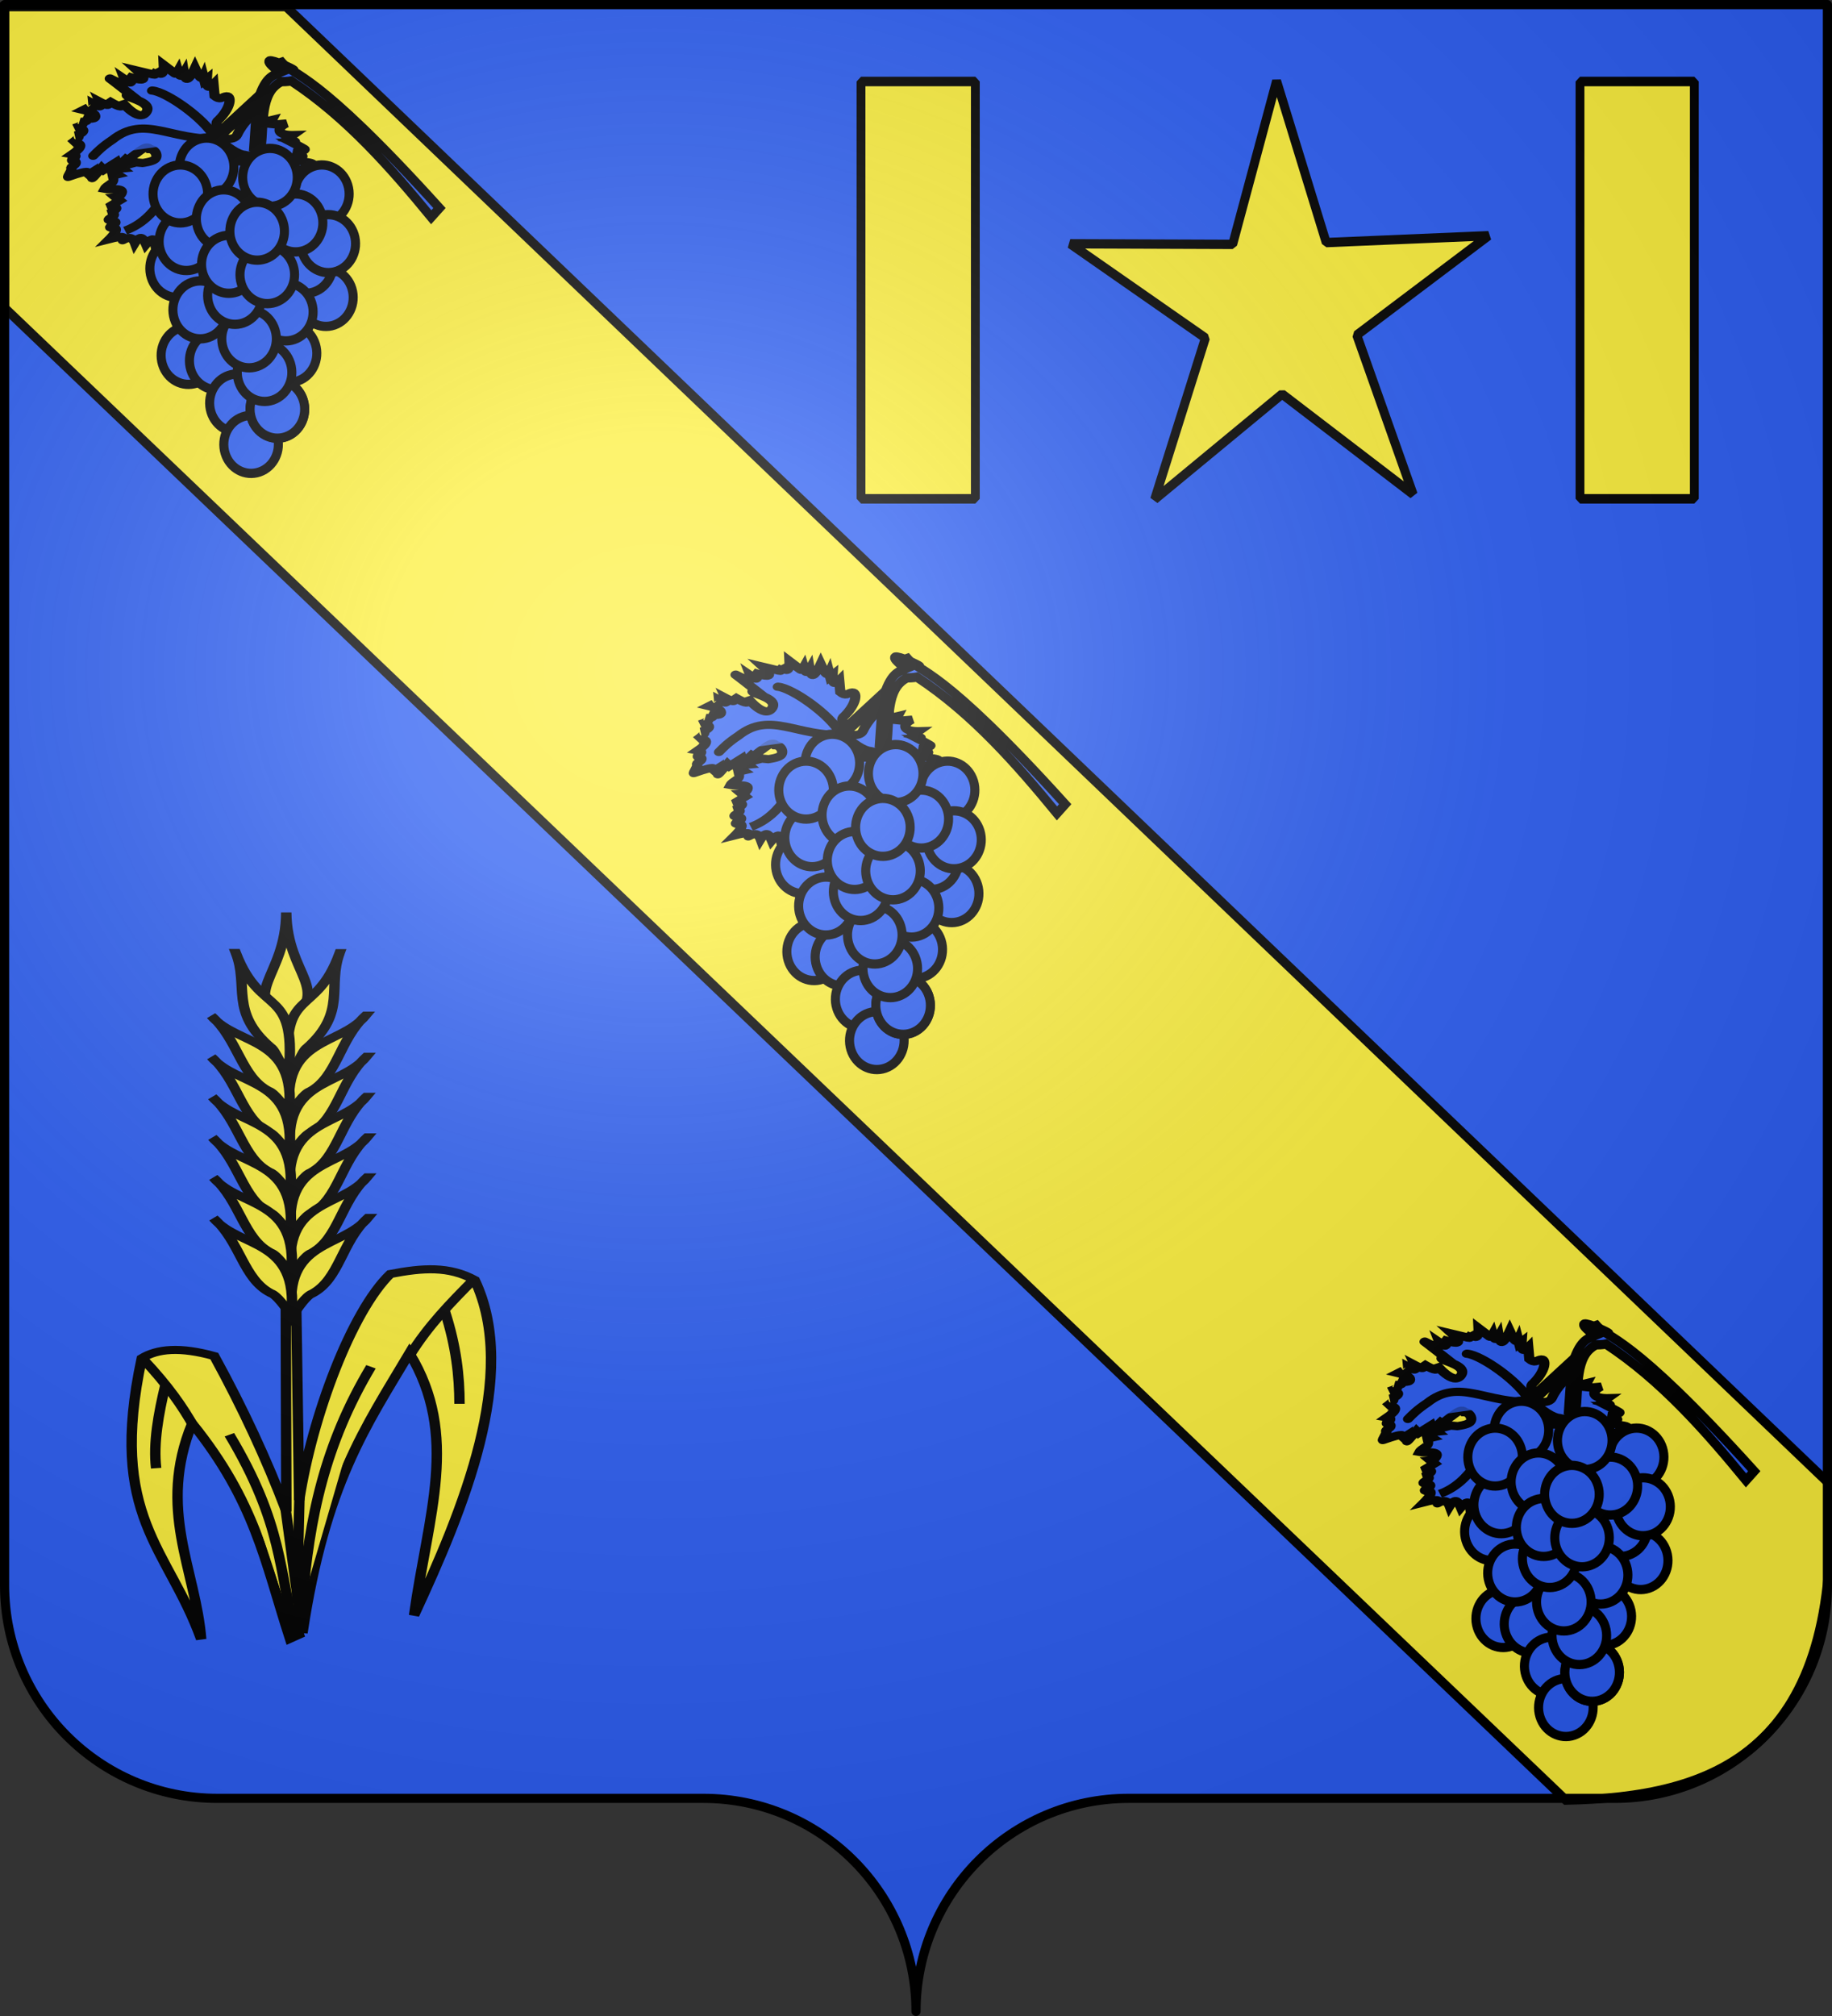 <?xml version="1.0" encoding="UTF-8" standalone="no"?>
<svg
   xmlns:dc="http://purl.org/dc/elements/1.1/"
   xmlns:cc="http://creativecommons.org/ns#"
   xmlns:rdf="http://www.w3.org/1999/02/22-rdf-syntax-ns#"
   xmlns:svg="http://www.w3.org/2000/svg"
   xmlns="http://www.w3.org/2000/svg"
   xmlns:xlink="http://www.w3.org/1999/xlink"
   xmlns:sodipodi="http://sodipodi.sourceforge.net/DTD/sodipodi-0.dtd"
   xmlns:inkscape="http://www.inkscape.org/namespaces/inkscape"
   height="660"
   width="600"
   version="1.0"
   id="svg2"
   sodipodi:version="0.32"
   inkscape:version="0.48.1 r9760"
   sodipodi:docname="Blason_Ludes.svg"
   inkscape:output_extension="org.inkscape.output.svg.inkscape"
   sodipodi:modified="true">
  <rect width="100%" height="100%" fill="#333333" stroke="none"/>
  <sodipodi:namedview
     inkscape:window-height="746"
     inkscape:window-width="1047"
     inkscape:pageshadow="2"
     inkscape:pageopacity="0.0"
     guidetolerance="10.0"
     gridtolerance="10.0"
     objecttolerance="10.0"
     borderopacity="1.0"
     bordercolor="#666666"
     pagecolor="#ffffff"
     id="base"
     showgrid="false"
     height="660px"
     inkscape:zoom="0.79999961"
     inkscape:cx="300.4855"
     inkscape:cy="330.00016"
     inkscape:window-x="22"
     inkscape:window-y="29"
     inkscape:current-layer="g22276"
     inkscape:window-maximized="0" />
  <desc
     id="desc4">Flag of Canton of Valais (Wallis)</desc>
  <defs
     id="defs6">
    <linearGradient
       id="linearGradient2893">
      <stop
         style="stop-color:white;stop-opacity:0.314;"
         offset="0"
         id="stop2895" />
      <stop
         id="stop2897"
         offset="0.19"
         style="stop-color:white;stop-opacity:0.251;" />
      <stop
         style="stop-color:#6b6b6b;stop-opacity:0.125;"
         offset="0.6"
         id="stop2901" />
      <stop
         style="stop-color:black;stop-opacity:0.125;"
         offset="1"
         id="stop2899" />
    </linearGradient>
    <radialGradient
       inkscape:collect="always"
       xlink:href="#linearGradient2893"
       id="radialGradient11919"
       gradientUnits="userSpaceOnUse"
       gradientTransform="matrix(1.551,0,0,1.35,-227.894,-51.264)"
       cx="285.186"
       cy="200.448"
       fx="285.186"
       fy="200.448"
       r="300" />
  </defs>
  <g
     inkscape:groupmode="layer"
     id="layer1"
     inkscape:label="Fond écu">
    <path
       id="path2014"
       style="fill:#2b5df2;fill-opacity:1;fill-rule:nonzero;stroke:none;stroke-width:5;stroke-linecap:round;stroke-linejoin:round;stroke-miterlimit:4;stroke-dashoffset:0;stroke-opacity:1"
       d="M 300,658.499 C 300,619.995 331.203,588.746 369.65,588.746 C 408.097,588.746 490.403,588.746 528.85,588.746 C 567.297,588.746 598.5,557.496 598.5,518.992 L 598.5,1.5 L 1.5,1.5 L 1.5,518.992 C 1.5,557.496 32.703,588.746 71.15,588.746 C 109.597,588.746 191.903,588.746 230.35,588.746 C 268.797,588.746 300,619.995 300,658.499 z "
       sodipodi:nodetypes="cssccccssc" />
    <g
       id="g3953"
       style="opacity:1;display:inline"
       transform="matrix(-1,0,0,1,600,-1.276e-6)">
      <g
         id="g5810">
        <path
           id="path2855"
           style="fill:#fcef3c;fill-opacity:1;fill-rule:evenodd;stroke:#000000;stroke-width:3;stroke-linecap:butt;stroke-linejoin:miter;stroke-miterlimit:4;stroke-dasharray:none;stroke-opacity:1"
           d="M 598.5,100.781 L 87.124,589.356 C 38.843,588.316 -4.111,574.097 0.933,485.727 L 506.281,2.188 L 598.5,2.188 L 598.5,100.781 z"
           sodipodi:nodetypes="cccccc" />
        <rect
           id="rect4923"
           style="fill:none;fill-opacity:1;fill-rule:nonzero;stroke:none;stroke-width:7.56;stroke-linecap:round;stroke-linejoin:round;stroke-miterlimit:4;stroke-dasharray:none;stroke-opacity:1"
           y="3.375078e-14"
           x="0"
           height="660"
           width="600" />
        <g
           transform="translate(430.302,44.856)"
           style="display:inline"
           inkscape:label="Meubles"
           id="g5017">
          <g
             transform="matrix(1.142,0,0,1.235,-29.823,-79.835)"
             id="g22276"
             style="display:inline">
            <g
               id="g20384"
               transform="matrix(-0.453,0.274,-0.39,-0.349,651.573,-10.983)"
               style="fill:#2b5df2;stroke:#000000;stroke-width:4.908;stroke-miterlimit:4;stroke-dasharray:none;stroke-opacity:1"
               inkscape:transform-center-x="6.9156538"
               inkscape:transform-center-y="-5.0956121">
              <path
                 id="path10836"
                 style="fill:#2b5df2;fill-opacity:1;fill-rule:evenodd;stroke:#000000;stroke-width:4.908;stroke-linecap:butt;stroke-linejoin:miter;stroke-miterlimit:4;stroke-dasharray:none;stroke-opacity:1;display:inline"
                 d="M 821.35,472.914 L 820.244,428.919 C 820.244,428.919 815.294,434.866 815.307,435.199 C 815.721,445.591 810.567,452.058 808.673,448.972 C 807.743,447.781 808.489,445.728 804.395,446.161 L 799.42,451.153 C 799.42,451.153 799.466,448.354 798.314,448.472 C 797.162,448.59 794.812,451.626 794.812,451.626 L 794.628,450.049 L 792.785,451.468 C 792.785,451.468 793.338,450.01 791.68,450.364 C 790.021,450.719 786.151,452.887 786.151,452.887 C 786.151,452.887 788.178,447.329 787.625,445.949 C 787.072,444.569 783.94,447.368 783.94,447.368 C 783.94,447.368 784.492,445.397 783.755,445.161 C 783.018,444.924 780.991,446.422 780.991,446.422 C 780.991,446.422 781.544,444.53 780.807,444.53 C 780.07,444.53 773.251,445.003 773.251,445.003 C 773.251,445.003 776.2,441.849 775.831,440.588 C 775.462,439.326 771.777,439.957 771.777,439.957 C 771.777,439.957 773.666,439.011 773.435,438.538 C 773.205,438.065 770.855,438.065 770.855,438.065 C 770.855,438.065 776.937,439.011 771.224,436.961 C 765.511,434.911 765.142,434.753 765.142,434.753 C 765.142,434.753 771.224,433.807 770.855,432.388 C 770.487,430.969 763.668,429.077 763.668,429.077 C 763.668,429.077 767.953,429.155 767.538,427.342 C 767.412,426.788 764.221,426.869 764.221,426.869 C 764.221,426.869 766.663,425.332 765.142,424.346 C 763.622,423.36 757.034,422.927 758.14,422.927 C 759.245,422.927 772.145,421.823 772.145,421.823 C 772.145,421.823 769.558,420.267 771.777,420.246 C 774.146,420.224 783.897,424.519 785.04,418.354 C 786.319,411.454 771.55,415.844 771.04,416.146 C 771.04,416.146 774.449,414.412 773.067,413.466 C 771.685,412.519 765.511,412.362 765.511,412.362 C 765.511,412.362 768.183,411.219 767.722,410.469 C 767.262,409.72 763.668,409.366 763.668,409.366 C 763.668,409.366 765.787,408.183 765.327,407.473 C 764.866,406.764 761.825,406.527 761.825,406.527 C 761.825,406.527 763.3,405.069 763.115,404.32 C 762.931,403.571 761.088,403.531 761.088,403.531 L 761.272,403.531 L 760.351,400.851 C 760.351,400.851 764.742,402.596 766.585,401.966 C 769.745,400.449 765.559,398.348 763.668,397.224 C 763.668,397.224 766.064,397.539 765.88,396.751 C 765.695,395.962 763.852,394.543 763.852,394.543 C 763.852,394.543 765.649,395.056 765.695,393.912 C 765.741,392.769 764.037,389.97 764.037,389.97 C 764.266,390.462 769.508,393.789 768.644,389.655 C 768.482,388.879 767.354,386.974 767.354,386.974 C 767.354,386.974 768.828,388.314 769.197,386.974 C 769.565,385.634 768.828,381.613 768.828,381.613 C 768.892,382.05 773.208,386.761 773.804,381.928 C 773.978,380.514 773.435,377.513 773.435,377.513 C 773.435,377.513 774.864,378.223 775.462,377.513 C 776.061,376.803 774.91,374.675 775.831,374.675 C 776.752,374.675 777.536,375.463 778.227,374.517 C 778.918,373.571 777.674,371.048 778.595,370.89 C 779.517,370.732 780.438,365.371 780.807,366.002 C 781.175,366.633 784.032,372.309 785.598,373.571 C 787.165,374.832 787.072,371.048 787.072,371.048 L 787.994,375.148 C 787.994,375.148 790.205,371.994 790.39,372.625 C 790.574,373.255 789.837,380.036 789.837,380.036 L 791.495,379.721 L 793.154,386.974 L 795.55,385.397 L 795.55,391.074 L 796.655,391.074 L 797.208,395.962 C 797.713,397.719 797.506,404.102 800.71,402.765 C 802.921,404.347 806.867,402.147 806.683,399.6 C 806.546,397.705 803.474,394.385 803.474,394.385 L 798.682,391.389 L 799.42,390.601 L 796.471,386.028 L 797.945,385.87 L 793.707,381.613 L 798.314,381.613 L 795.734,377.986 C 795.734,377.986 797.232,379.629 798.682,378.301 C 800.664,376.488 798.498,373.768 799.235,371.363 C 801.631,372.393 806.607,378.571 807.528,373.728 C 807.825,372.168 806.607,370.89 806.607,370.89 L 809.371,370.575 L 807.712,364.11 C 807.712,364.11 810.523,366.672 811.214,366.002 C 811.905,365.332 810.477,361.429 810.477,361.429 C 810.477,361.429 812.274,363.085 812.872,362.375 C 813.471,361.665 812.135,358.59 812.872,358.59 C 813.61,358.59 815.499,360.128 816.374,359.379 C 817.249,358.63 815.452,355.594 816.374,355.594 C 817.295,355.594 818.447,357.447 819.507,356.068 C 820.566,354.688 820.612,350.075 820.612,350.075 C 820.612,350.075 823.1,353.781 824.482,354.648 C 825.865,355.516 825.957,352.914 826.141,353.545 C 826.325,354.175 826.786,356.107 828.168,356.698 C 829.55,357.29 831.67,355.91 831.67,355.91 C 831.67,355.91 830.84,359.182 832.038,359.852 C 833.236,360.522 836.461,358.59 836.461,358.59 C 836.461,358.59 836.139,361.705 836.83,362.533 C 837.521,363.361 839.225,361.902 839.225,361.902 C 839.225,361.902 838.534,365.45 839.594,366.317 C 840.653,367.184 843.464,365.371 843.464,365.371 C 843.464,365.371 841.82,368.408 842.174,369.629 C 843.418,373.919 848.44,368.163 848.44,368.052 C 848.44,368.052 847.011,373.728 847.15,375.463 C 847.288,377.198 849.038,373.807 848.992,374.99 C 848.946,376.173 846.853,379.551 846.965,380.194 C 847.702,384.415 857.285,377.527 857.285,377.355 C 857.285,377.355 856.226,381.652 856.732,383.032 C 857.239,384.412 859.312,382.874 859.312,382.874 C 859.312,382.874 857.193,385.358 857.47,386.028 C 857.746,386.698 861.155,385.082 860.418,385.555 C 859.681,386.028 857.516,388.157 857.101,389.024 C 856.686,389.891 860.602,388.078 858.76,389.024 L 846.965,395.805 C 844.482,398.1 840.38,402.037 842.358,404.173 C 847.207,409.408 852.49,403.64 852.468,397.866 L 855.258,392.493 L 858.575,390.443 C 858.575,390.443 858.437,392.06 859.497,391.389 C 860.556,390.719 862.814,387.763 862.814,387.763 C 862.814,387.763 863.551,390.443 864.288,389.813 C 865.025,389.182 868.066,386.265 869.448,386.028 C 870.83,385.791 869.08,389.339 869.817,388.866 C 870.554,388.393 874.608,386.343 874.608,386.343 C 874.608,386.343 872.765,390.128 875.714,388.393 C 878.662,386.659 881.427,386.186 881.427,386.186 C 881.427,386.186 879.169,388.669 878.847,390.128 C 878.524,391.587 880.137,392.02 880.137,392.02 C 880.137,392.02 877.695,393.873 877.925,395.016 C 878.156,396.159 881.058,396.593 881.058,396.593 C 881.058,396.593 878.156,398.525 878.294,399.747 C 878.432,400.969 882.717,400.378 881.611,401.481 C 880.505,402.585 877.142,403.886 877.372,405.897 C 877.603,407.907 883.27,409.523 882.532,409.523 C 881.795,409.523 880.782,410.115 880.505,410.785 C 880.229,411.455 882.164,412.204 881.427,412.204 C 880.69,412.204 878.847,411.573 878.662,412.204 C 878.478,412.835 880.69,414.727 880.69,414.727 C 880.69,414.727 876.866,414.885 877.372,416.462 C 877.879,418.038 882.717,421.035 882.717,421.035 C 882.717,421.035 878.939,421.784 877.925,422.769 C 876.912,423.755 879.4,424.977 878.662,424.977 C 877.925,424.977 876.082,424.977 876.082,424.977 C 876.082,424.977 877.372,427.342 876.082,427.184 C 874.286,425.259 860.853,421.075 860.74,425.466 C 860.644,429.166 875.345,430.427 875.345,429.392 C 875.345,429.392 872.581,429.234 873.687,430.18 C 874.792,431.127 882.717,435.384 882.717,435.384 C 882.717,435.384 876.175,435.226 874.055,435.857 C 871.936,436.488 874.977,437.907 874.24,437.907 C 873.502,437.907 870.508,436.882 869.817,437.749 C 869.126,438.617 871.475,441.376 871.475,441.376 L 866.684,439.957 C 866.684,439.957 868.895,444.372 867.605,444.372 C 866.315,444.372 862.63,441.731 860.971,441.849 C 859.312,441.967 862.261,444.845 860.971,444.845 C 859.681,444.845 856.548,443.899 856.548,443.899 C 856.548,443.899 860.787,448.63 859.128,448.63 C 857.47,448.63 851.757,447.999 851.757,447.999 C 851.757,447.999 853.231,449.26 852.494,449.26 C 851.757,449.26 848.808,448.157 848.808,448.157 L 849.361,451.626 C 849.361,451.626 846.195,448.963 844.201,449.103 C 840.003,449.398 842.358,454.937 842.358,454.937 L 838.672,451.31 L 836.277,449.891 L 835.54,452.257 L 833.328,449.103 L 830.564,451.31 L 832.001,445.357 C 832.001,445.357 827.96,451.368 827.305,451.04 C 825.617,450.195 825.87,441.362 828.168,435.226 C 829.787,430.905 822.271,428.604 822.271,428.604 L 823.561,473.387 L 821.35,472.914 z"
                 sodipodi:nodetypes="ccscccscccscscscscscscscscscsscsscscscscscccccscscscscscssssssccsccccccccsccccccccscscccscssssscssscscscscscssscscsssccscccscssscscscscssssssscscssccscscsssccssscscsccscccccccssccc" />
              <g
                 style="fill:#2b5df2;stroke:#000000;stroke-width:4.908;stroke-linecap:round;stroke-miterlimit:4;stroke-dasharray:none;stroke-opacity:1"
                 id="g19493">
                <path
                   style="fill:#2b5df2;fill-opacity:0.75;fill-rule:evenodd;stroke:#000000;stroke-width:4.908;stroke-linecap:round;stroke-linejoin:miter;stroke-miterlimit:4;stroke-dasharray:none;stroke-opacity:1"
                   d="M 823.5,359 L 823.25,358.5 C 827.073,365.891 826.787,374.509 825.25,382.25 C 822.155,397.844 820.613,412.837 821.25,428.5 C 838.615,413.221 852.73,418.442 859.75,412.25 C 866.458,406.334 871.791,399.16 874,393.25"
                   id="path18600"
                   sodipodi:nodetypes="ccscsc" />
                <path
                   style="fill:#2b5df2;fill-opacity:0.75;fill-rule:evenodd;stroke:#000000;stroke-width:4.908;stroke-linecap:round;stroke-linejoin:miter;stroke-miterlimit:4;stroke-dasharray:none;stroke-opacity:1"
                   d="M 822.25,427.75 C 805.49,412.691 785.198,417.046 783,396 C 781.795,389.923 781.905,386.478 782,383"
                   id="path18602"
                   sodipodi:nodetypes="ccc" />
                <path
                   style="fill:#2b5df2;fill-opacity:0.75;fill-rule:evenodd;stroke:#000000;stroke-width:4.908;stroke-linecap:round;stroke-linejoin:miter;stroke-miterlimit:4;stroke-dasharray:none;stroke-opacity:1"
                   d="M 821,427.25 C 809.511,432.883 784.666,433.722 778.75,430"
                   id="path18604"
                   sodipodi:nodetypes="cc" />
                <path
                   style="fill:#2b5df2;fill-opacity:0.75;fill-rule:evenodd;stroke:#000000;stroke-width:4.908;stroke-linecap:round;stroke-linejoin:miter;stroke-miterlimit:4;stroke-dasharray:none;stroke-opacity:1"
                   d="M 822.5,427.5 C 829.414,426.752 835.786,426.365 838.75,428.25 C 851.291,433.459 862.411,434.727 864.75,434.75"
                   id="path18606"
                   sodipodi:nodetypes="ccc" />
              </g>
            </g>
            <g
               id="g22260" />
            <g
               style="fill:#2b5df2;display:inline;stroke:#000000;stroke-opacity:1;stroke-width:6.334;stroke-miterlimit:4;stroke-dasharray:none"
               id="g21277"
               transform="matrix(0.41,0,0,0.388,-259.982,-33.13)">
              <path
                 transform="translate(146.492,-239.002)"
                 sodipodi:open="true"
                 sodipodi:end="8.1662395"
                 sodipodi:start="1.884771"
                 d="m 783.942,599.635 c -10.029,-3.377 -15.519,-14.546 -12.262,-24.946 3.256,-10.4 14.026,-16.093 24.055,-12.716 10.029,3.377 15.519,14.546 12.262,24.946 -3.253,10.387 -14.002,16.082 -24.024,12.727"
                 sodipodi:ry="19.79899"
                 sodipodi:rx="19.091883"
                 sodipodi:cy="580.80402"
                 sodipodi:cx="789.83826"
                 id="path11535"
                 style="opacity:1;fill:#2b5df2;fill-opacity:1;fill-rule:evenodd;stroke:#000000;stroke-width:6.334;stroke-linecap:round;stroke-linejoin:round;stroke-miterlimit:4;stroke-dasharray:none;stroke-dashoffset:0;stroke-opacity:1"
                 sodipodi:type="arc" />
              <path
                 transform="translate(140.007,-257.387)"
                 sodipodi:open="true"
                 sodipodi:end="8.1662395"
                 sodipodi:start="1.884771"
                 d="m 783.942,599.635 c -10.029,-3.377 -15.519,-14.546 -12.262,-24.946 3.256,-10.4 14.026,-16.093 24.055,-12.716 10.029,3.377 15.519,14.546 12.262,24.946 -3.253,10.387 -14.002,16.082 -24.024,12.727"
                 sodipodi:ry="19.79899"
                 sodipodi:rx="19.091883"
                 sodipodi:cy="580.80402"
                 sodipodi:cx="789.83826"
                 id="path11505"
                 style="opacity:1;fill:#2b5df2;fill-opacity:1;fill-rule:evenodd;stroke:#000000;stroke-width:6.334;stroke-linecap:round;stroke-linejoin:round;stroke-miterlimit:4;stroke-dasharray:none;stroke-dashoffset:0;stroke-opacity:1"
                 sodipodi:type="arc" />
              <path
                 transform="translate(103.238,-292.742)"
                 sodipodi:open="true"
                 sodipodi:end="8.1662395"
                 sodipodi:start="1.884771"
                 d="m 783.942,599.635 c -10.029,-3.377 -15.519,-14.546 -12.262,-24.946 3.256,-10.4 14.026,-16.093 24.055,-12.716 10.029,3.377 15.519,14.546 12.262,24.946 -3.253,10.387 -14.002,16.082 -24.024,12.727"
                 sodipodi:ry="19.79899"
                 sodipodi:rx="19.091883"
                 sodipodi:cy="580.80402"
                 sodipodi:cx="789.83826"
                 id="path11507"
                 style="opacity:1;fill:#2b5df2;fill-opacity:1;fill-rule:evenodd;stroke:#000000;stroke-width:6.334;stroke-linecap:round;stroke-linejoin:round;stroke-miterlimit:4;stroke-dasharray:none;stroke-dashoffset:0;stroke-opacity:1"
                 sodipodi:type="arc" />
              <path
                 transform="translate(45.255,-289.914)"
                 sodipodi:open="true"
                 sodipodi:end="8.1662395"
                 sodipodi:start="1.884771"
                 d="m 783.942,599.635 c -10.029,-3.377 -15.519,-14.546 -12.262,-24.946 3.256,-10.4 14.026,-16.093 24.055,-12.716 10.029,3.377 15.519,14.546 12.262,24.946 -3.253,10.387 -14.002,16.082 -24.024,12.727"
                 sodipodi:ry="19.79899"
                 sodipodi:rx="19.091883"
                 sodipodi:cy="580.80402"
                 sodipodi:cx="789.83826"
                 id="path11509"
                 style="opacity:1;fill:#2b5df2;fill-opacity:1;fill-rule:evenodd;stroke:#000000;stroke-width:6.334;stroke-linecap:round;stroke-linejoin:round;stroke-miterlimit:4;stroke-dasharray:none;stroke-dashoffset:0;stroke-opacity:1"
                 sodipodi:type="arc" />
              <path
                 transform="translate(125.865,-308.299)"
                 sodipodi:open="true"
                 sodipodi:end="8.1662395"
                 sodipodi:start="1.884771"
                 d="m 783.942,599.635 c -10.029,-3.377 -15.519,-14.546 -12.262,-24.946 3.256,-10.4 14.026,-16.093 24.055,-12.716 10.029,3.377 15.519,14.546 12.262,24.946 -3.253,10.387 -14.002,16.082 -24.024,12.727"
                 sodipodi:ry="19.79899"
                 sodipodi:rx="19.091883"
                 sodipodi:cy="580.80402"
                 sodipodi:cx="789.83826"
                 id="path11513"
                 style="opacity:1;fill:#2b5df2;fill-opacity:1;fill-rule:evenodd;stroke:#000000;stroke-width:6.334;stroke-linecap:round;stroke-linejoin:round;stroke-miterlimit:4;stroke-dasharray:none;stroke-dashoffset:0;stroke-opacity:1"
                 sodipodi:type="arc" />
              <path
                 transform="translate(144.25,-289.914)"
                 sodipodi:open="true"
                 sodipodi:end="8.1662395"
                 sodipodi:start="1.884771"
                 d="m 783.942,599.635 c -10.029,-3.377 -15.519,-14.546 -12.262,-24.946 3.256,-10.4 14.026,-16.093 24.055,-12.716 10.029,3.377 15.519,14.546 12.262,24.946 -3.253,10.387 -14.002,16.082 -24.024,12.727"
                 sodipodi:ry="19.79899"
                 sodipodi:rx="19.091883"
                 sodipodi:cy="580.80402"
                 sodipodi:cx="789.83826"
                 id="path11515"
                 style="opacity:1;fill:#2b5df2;fill-opacity:1;fill-rule:evenodd;stroke:#000000;stroke-width:6.334;stroke-linecap:round;stroke-linejoin:round;stroke-miterlimit:4;stroke-dasharray:none;stroke-dashoffset:0;stroke-opacity:1"
                 sodipodi:type="arc" />
              <path
                 transform="translate(42.426,-219.203)"
                 sodipodi:open="true"
                 sodipodi:end="8.1662395"
                 sodipodi:start="1.884771"
                 d="m 783.942,599.635 c -10.029,-3.377 -15.519,-14.546 -12.262,-24.946 3.256,-10.4 14.026,-16.093 24.055,-12.716 10.029,3.377 15.519,14.546 12.262,24.946 -3.253,10.387 -14.002,16.082 -24.024,12.727"
                 sodipodi:ry="19.79899"
                 sodipodi:rx="19.091883"
                 sodipodi:cy="580.80402"
                 sodipodi:cx="789.83826"
                 id="path11523"
                 style="opacity:1;fill:#2b5df2;fill-opacity:1;fill-rule:evenodd;stroke:#000000;stroke-width:6.334;stroke-linecap:round;stroke-linejoin:round;stroke-miterlimit:4;stroke-dasharray:none;stroke-dashoffset:0;stroke-opacity:1"
                 sodipodi:type="arc" />
              <path
                 transform="translate(56.569,-241.831)"
                 sodipodi:open="true"
                 sodipodi:end="8.1662395"
                 sodipodi:start="1.884771"
                 d="m 783.942,599.635 c -10.029,-3.377 -15.519,-14.546 -12.262,-24.946 3.256,-10.4 14.026,-16.093 24.055,-12.716 10.029,3.377 15.519,14.546 12.262,24.946 -3.253,10.387 -14.002,16.082 -24.024,12.727"
                 sodipodi:ry="19.79899"
                 sodipodi:rx="19.091883"
                 sodipodi:cy="580.80402"
                 sodipodi:cx="789.83826"
                 id="path11519"
                 style="opacity:1;fill:#2b5df2;fill-opacity:1;fill-rule:evenodd;stroke:#000000;stroke-width:6.334;stroke-linecap:round;stroke-linejoin:round;stroke-miterlimit:4;stroke-dasharray:none;stroke-dashoffset:0;stroke-opacity:1"
                 sodipodi:type="arc" />
              <path
                 transform="translate(40.77,-255.973)"
                 sodipodi:open="true"
                 sodipodi:end="8.1662395"
                 sodipodi:start="1.884771"
                 d="m 783.942,599.635 c -10.029,-3.377 -15.519,-14.546 -12.262,-24.946 3.256,-10.4 14.026,-16.093 24.055,-12.716 10.029,3.377 15.519,14.546 12.262,24.946 -3.253,10.387 -14.002,16.082 -24.024,12.727"
                 sodipodi:ry="19.79899"
                 sodipodi:rx="19.091883"
                 sodipodi:cy="580.80402"
                 sodipodi:cx="789.83826"
                 id="path11521"
                 style="opacity:1;fill:#2b5df2;fill-opacity:1;fill-rule:evenodd;stroke:#000000;stroke-width:6.334;stroke-linecap:round;stroke-linejoin:round;stroke-miterlimit:4;stroke-dasharray:none;stroke-dashoffset:0;stroke-opacity:1"
                 sodipodi:type="arc" />
              <path
                 sodipodi:nodetypes="ccccccccccc"
                 id="path11555"
                 d="M 863.364,214.202 C 859.173,214.202 856.554,213.679 856.554,213.679 C 817.647,238.687 786.533,273.586 758.585,306.802 L 752.822,300.524 C 840.57,205.714 854.671,210.648 863.183,200.888 L 866.315,201.972 C 829.573,217.352 893.261,186.13 864.412,207.924 C 869.651,210.088 875.414,211.055 880.653,229.374 L 882.749,258.671 L 877.51,258.671 C 875.471,244.664 878.487,221.103 863.364,214.202 z"
                 style="fill:#2b5df2;fill-opacity:1;fill-rule:evenodd;stroke:#000000;stroke-width:6.334;stroke-linecap:butt;stroke-linejoin:miter;stroke-miterlimit:4;stroke-dasharray:none;stroke-opacity:1" />
              <path
                 transform="translate(113.966,-272.943)"
                 sodipodi:open="true"
                 sodipodi:end="8.1662395"
                 sodipodi:start="1.884771"
                 d="m 783.942,599.635 c -10.029,-3.377 -15.519,-14.546 -12.262,-24.946 3.256,-10.4 14.026,-16.093 24.055,-12.716 10.029,3.377 15.519,14.546 12.262,24.946 -3.253,10.387 -14.002,16.082 -24.024,12.727"
                 sodipodi:ry="19.79899"
                 sodipodi:rx="19.091883"
                 sodipodi:cy="580.80402"
                 sodipodi:cx="789.83826"
                 id="path11531"
                 style="opacity:1;fill:#2b5df2;fill-opacity:1;fill-rule:evenodd;stroke:#000000;stroke-width:6.334;stroke-linecap:round;stroke-linejoin:round;stroke-miterlimit:4;stroke-dasharray:none;stroke-dashoffset:0;stroke-opacity:1"
                 sodipodi:type="arc" />
              <path
                 transform="translate(63.64,-270.115)"
                 sodipodi:open="true"
                 sodipodi:end="8.1662395"
                 sodipodi:start="1.884771"
                 d="m 783.942,599.635 c -10.029,-3.377 -15.519,-14.546 -12.262,-24.946 3.256,-10.4 14.026,-16.093 24.055,-12.716 10.029,3.377 15.519,14.546 12.262,24.946 -3.253,10.387 -14.002,16.082 -24.024,12.727"
                 sodipodi:ry="19.79899"
                 sodipodi:rx="19.091883"
                 sodipodi:cy="580.80402"
                 sodipodi:cx="789.83826"
                 id="path11533"
                 style="opacity:1;fill:#2b5df2;fill-opacity:1;fill-rule:evenodd;stroke:#000000;stroke-width:6.334;stroke-linecap:round;stroke-linejoin:round;stroke-miterlimit:4;stroke-dasharray:none;stroke-dashoffset:0;stroke-opacity:1"
                 sodipodi:type="arc" />
              <path
                 transform="translate(81.539,-301.228)"
                 sodipodi:open="true"
                 sodipodi:end="8.1662395"
                 sodipodi:start="1.884771"
                 d="m 783.942,599.635 c -10.029,-3.377 -15.519,-14.546 -12.262,-24.946 3.256,-10.4 14.026,-16.093 24.055,-12.716 10.029,3.377 15.519,14.546 12.262,24.946 -3.253,10.387 -14.002,16.082 -24.024,12.727"
                 sodipodi:ry="19.79899"
                 sodipodi:rx="19.091883"
                 sodipodi:cy="580.80402"
                 sodipodi:cx="789.83826"
                 id="path11511"
                 style="opacity:1;fill:#2b5df2;fill-opacity:1;fill-rule:evenodd;stroke:#000000;stroke-width:6.334;stroke-linecap:round;stroke-linejoin:round;stroke-miterlimit:4;stroke-dasharray:none;stroke-dashoffset:0;stroke-opacity:1"
                 sodipodi:type="arc" />
              <path
                 transform="translate(138.593,-179.605)"
                 sodipodi:open="true"
                 sodipodi:end="8.1662395"
                 sodipodi:start="1.884771"
                 d="m 783.942,599.635 c -10.029,-3.377 -15.519,-14.546 -12.262,-24.946 3.256,-10.4 14.026,-16.093 24.055,-12.716 10.029,3.377 15.519,14.546 12.262,24.946 -3.253,10.387 -14.002,16.082 -24.024,12.727"
                 sodipodi:ry="19.79899"
                 sodipodi:rx="19.091883"
                 sodipodi:cy="580.80402"
                 sodipodi:cx="789.83826"
                 id="path11543"
                 style="opacity:1;fill:#2b5df2;fill-opacity:1;fill-rule:evenodd;stroke:#000000;stroke-width:6.334;stroke-linecap:round;stroke-linejoin:round;stroke-miterlimit:4;stroke-dasharray:none;stroke-dashoffset:0;stroke-opacity:1"
                 sodipodi:type="arc" />
              <path
                 transform="translate(118.794,-175.948)"
                 sodipodi:open="true"
                 sodipodi:end="8.1662395"
                 sodipodi:start="1.884771"
                 d="m 783.942,599.635 c -10.029,-3.377 -15.519,-14.546 -12.262,-24.946 3.256,-10.4 14.026,-16.093 24.055,-12.716 10.029,3.377 15.519,14.546 12.262,24.946 -3.253,10.387 -14.002,16.082 -24.024,12.727"
                 sodipodi:ry="19.79899"
                 sodipodi:rx="19.091883"
                 sodipodi:cy="580.80402"
                 sodipodi:cx="789.83826"
                 id="path11541"
                 style="opacity:1;fill:#2b5df2;fill-opacity:1;fill-rule:evenodd;stroke:#000000;stroke-width:6.334;stroke-linecap:round;stroke-linejoin:round;stroke-miterlimit:4;stroke-dasharray:none;stroke-dashoffset:0;stroke-opacity:1"
                 sodipodi:type="arc" />
              <path
                 transform="translate(130.35,-210.718)"
                 sodipodi:open="true"
                 sodipodi:end="8.1662395"
                 sodipodi:start="1.884771"
                 d="m 783.942,599.635 c -10.029,-3.377 -15.519,-14.546 -12.262,-24.946 3.256,-10.4 14.026,-16.093 24.055,-12.716 10.029,3.377 15.519,14.546 12.262,24.946 -3.253,10.387 -14.002,16.082 -24.024,12.727"
                 sodipodi:ry="19.79899"
                 sodipodi:rx="19.091883"
                 sodipodi:cy="580.80402"
                 sodipodi:cx="789.83826"
                 id="path11537"
                 style="opacity:1;fill:#2b5df2;fill-opacity:1;fill-rule:evenodd;stroke:#000000;stroke-width:6.334;stroke-linecap:round;stroke-linejoin:round;stroke-miterlimit:4;stroke-dasharray:none;stroke-dashoffset:0;stroke-opacity:1"
                 sodipodi:type="arc" />
              <path
                 transform="translate(67.882,-181.019)"
                 sodipodi:open="true"
                 sodipodi:end="8.1662395"
                 sodipodi:start="1.884771"
                 d="m 783.942,599.635 c -10.029,-3.377 -15.519,-14.546 -12.262,-24.946 3.256,-10.4 14.026,-16.093 24.055,-12.716 10.029,3.377 15.519,14.546 12.262,24.946 -3.253,10.387 -14.002,16.082 -24.024,12.727"
                 sodipodi:ry="19.79899"
                 sodipodi:rx="19.091883"
                 sodipodi:cy="580.80402"
                 sodipodi:cx="789.83826"
                 id="path11547"
                 style="opacity:1;fill:#2b5df2;fill-opacity:1;fill-rule:evenodd;stroke:#000000;stroke-width:6.334;stroke-linecap:round;stroke-linejoin:round;stroke-miterlimit:4;stroke-dasharray:none;stroke-dashoffset:0;stroke-opacity:1"
                 sodipodi:type="arc" />
              <path
                 transform="translate(70.468,-209.304)"
                 sodipodi:open="true"
                 sodipodi:end="8.1662395"
                 sodipodi:start="1.884771"
                 d="m 783.942,599.635 c -10.029,-3.377 -15.519,-14.546 -12.262,-24.946 3.256,-10.4 14.026,-16.093 24.055,-12.716 10.029,3.377 15.519,14.546 12.262,24.946 -3.253,10.387 -14.002,16.082 -24.024,12.727"
                 sodipodi:ry="19.79899"
                 sodipodi:rx="19.091883"
                 sodipodi:cy="580.80402"
                 sodipodi:cx="789.83826"
                 id="path11525"
                 style="opacity:1;fill:#2b5df2;fill-opacity:1;fill-rule:evenodd;stroke:#000000;stroke-width:6.334;stroke-linecap:round;stroke-linejoin:round;stroke-miterlimit:4;stroke-dasharray:none;stroke-dashoffset:0;stroke-opacity:1"
                 sodipodi:type="arc" />
              <path
                 transform="translate(104.652,-147.078)"
                 sodipodi:open="true"
                 sodipodi:end="8.1662395"
                 sodipodi:start="1.884771"
                 d="m 783.942,599.635 c -10.029,-3.377 -15.519,-14.546 -12.262,-24.946 3.256,-10.4 14.026,-16.093 24.055,-12.716 10.029,3.377 15.519,14.546 12.262,24.946 -3.253,10.387 -14.002,16.082 -24.024,12.727"
                 sodipodi:ry="19.79899"
                 sodipodi:rx="19.091883"
                 sodipodi:cy="580.80402"
                 sodipodi:cx="789.83826"
                 id="path11549"
                 style="opacity:1;fill:#2b5df2;fill-opacity:1;fill-rule:evenodd;stroke:#000000;stroke-width:6.334;stroke-linecap:round;stroke-linejoin:round;stroke-miterlimit:4;stroke-dasharray:none;stroke-dashoffset:0;stroke-opacity:1"
                 sodipodi:type="arc" />
              <path
                 transform="translate(94.752,-118.794)"
                 sodipodi:open="true"
                 sodipodi:end="8.1662395"
                 sodipodi:start="1.884771"
                 d="m 783.942,599.635 c -10.029,-3.377 -15.519,-14.546 -12.262,-24.946 3.256,-10.4 14.026,-16.093 24.055,-12.716 10.029,3.377 15.519,14.546 12.262,24.946 -3.253,10.387 -14.002,16.082 -24.024,12.727"
                 sodipodi:ry="19.79899"
                 sodipodi:rx="19.091883"
                 sodipodi:cy="580.80402"
                 sodipodi:cx="789.83826"
                 id="path11551"
                 style="opacity:1;fill:#2b5df2;fill-opacity:1;fill-rule:evenodd;stroke:#000000;stroke-width:6.334;stroke-linecap:round;stroke-linejoin:round;stroke-miterlimit:4;stroke-dasharray:none;stroke-dashoffset:0;stroke-opacity:1"
                 sodipodi:type="arc" />
              <path
                 transform="translate(76.368,-142.836)"
                 sodipodi:open="true"
                 sodipodi:end="8.1662395"
                 sodipodi:start="1.884771"
                 d="m 783.942,599.635 c -10.029,-3.377 -15.519,-14.546 -12.262,-24.946 3.256,-10.4 14.026,-16.093 24.055,-12.716 10.029,3.377 15.519,14.546 12.262,24.946 -3.253,10.387 -14.002,16.082 -24.024,12.727"
                 sodipodi:ry="19.79899"
                 sodipodi:rx="19.091883"
                 sodipodi:cy="580.80402"
                 sodipodi:cx="789.83826"
                 id="path11553"
                 style="opacity:1;fill:#2b5df2;fill-opacity:1;fill-rule:evenodd;stroke:#000000;stroke-width:6.334;stroke-linecap:round;stroke-linejoin:round;stroke-miterlimit:4;stroke-dasharray:none;stroke-dashoffset:0;stroke-opacity:1"
                 sodipodi:type="arc" />
              <path
                 sodipodi:type="arc"
                 style="opacity:1;fill:#2b5df2;fill-opacity:1;fill-rule:evenodd;stroke:#000000;stroke-width:6.334;stroke-linecap:round;stroke-linejoin:round;stroke-miterlimit:4;stroke-dasharray:none;stroke-dashoffset:0;stroke-opacity:1"
                 id="path11503"
                 sodipodi:cx="789.83826"
                 sodipodi:cy="580.80402"
                 sodipodi:rx="19.091883"
                 sodipodi:ry="19.79899"
                 d="m 783.942,599.635 c -10.029,-3.377 -15.519,-14.546 -12.262,-24.946 3.256,-10.4 14.026,-16.093 24.055,-12.716 10.029,3.377 15.519,14.546 12.262,24.946 -3.253,10.387 -14.002,16.082 -24.024,12.727"
                 sodipodi:start="1.884771"
                 sodipodi:end="8.1662395"
                 sodipodi:open="true"
                 transform="translate(76.368,-142.836)" />
              <path
                 transform="translate(85.338,-167.948)"
                 sodipodi:open="true"
                 sodipodi:end="8.1662395"
                 sodipodi:start="1.884771"
                 d="m 783.942,599.635 c -10.029,-3.377 -15.519,-14.546 -12.262,-24.946 3.256,-10.4 14.026,-16.093 24.055,-12.716 10.029,3.377 15.519,14.546 12.262,24.946 -3.253,10.387 -14.002,16.082 -24.024,12.727"
                 sodipodi:ry="19.79899"
                 sodipodi:rx="19.091883"
                 sodipodi:cy="580.80402"
                 sodipodi:cx="789.83826"
                 id="path11545"
                 style="opacity:1;fill:#2b5df2;fill-opacity:1;fill-rule:evenodd;stroke:#000000;stroke-width:6.334;stroke-linecap:round;stroke-linejoin:round;stroke-miterlimit:4;stroke-dasharray:none;stroke-dashoffset:0;stroke-opacity:1"
                 sodipodi:type="arc" />
              <path
                 transform="translate(96.167,-190.919)"
                 sodipodi:open="true"
                 sodipodi:end="8.1662395"
                 sodipodi:start="1.884771"
                 d="m 783.942,599.635 c -10.029,-3.377 -15.519,-14.546 -12.262,-24.946 3.256,-10.4 14.026,-16.093 24.055,-12.716 10.029,3.377 15.519,14.546 12.262,24.946 -3.253,10.387 -14.002,16.082 -24.024,12.727"
                 sodipodi:ry="19.79899"
                 sodipodi:rx="19.091883"
                 sodipodi:cy="580.80402"
                 sodipodi:cx="789.83826"
                 id="path11539"
                 style="opacity:1;fill:#2b5df2;fill-opacity:1;fill-rule:evenodd;stroke:#000000;stroke-width:6.334;stroke-linecap:round;stroke-linejoin:round;stroke-miterlimit:4;stroke-dasharray:none;stroke-dashoffset:0;stroke-opacity:1"
                 sodipodi:type="arc" />
              <path
                 transform="translate(106.066,-220.617)"
                 sodipodi:open="true"
                 sodipodi:end="8.1662395"
                 sodipodi:start="1.884771"
                 d="m 783.942,599.635 c -10.029,-3.377 -15.519,-14.546 -12.262,-24.946 3.256,-10.4 14.026,-16.093 24.055,-12.716 10.029,3.377 15.519,14.546 12.262,24.946 -3.253,10.387 -14.002,16.082 -24.024,12.727"
                 sodipodi:ry="19.79899"
                 sodipodi:rx="19.091883"
                 sodipodi:cy="580.80402"
                 sodipodi:cx="789.83826"
                 id="path11527"
                 style="opacity:1;fill:#2b5df2;fill-opacity:1;fill-rule:evenodd;stroke:#000000;stroke-width:6.334;stroke-linecap:round;stroke-linejoin:round;stroke-miterlimit:4;stroke-dasharray:none;stroke-dashoffset:0;stroke-opacity:1"
                 sodipodi:type="arc" />
              <path
                 transform="translate(110.309,-241.831)"
                 sodipodi:open="true"
                 sodipodi:end="8.1662395"
                 sodipodi:start="1.884771"
                 d="m 783.942,599.635 c -10.029,-3.377 -15.519,-14.546 -12.262,-24.946 3.256,-10.4 14.026,-16.093 24.055,-12.716 10.029,3.377 15.519,14.546 12.262,24.946 -3.253,10.387 -14.002,16.082 -24.024,12.727"
                 sodipodi:ry="19.79899"
                 sodipodi:rx="19.091883"
                 sodipodi:cy="580.80402"
                 sodipodi:cx="789.83826"
                 id="path11529"
                 style="opacity:1;fill:#2b5df2;fill-opacity:1;fill-rule:evenodd;stroke:#000000;stroke-width:6.334;stroke-linecap:round;stroke-linejoin:round;stroke-miterlimit:4;stroke-dasharray:none;stroke-dashoffset:0;stroke-opacity:1"
                 sodipodi:type="arc" />
              <path
                 transform="translate(83.439,-234.76)"
                 sodipodi:open="true"
                 sodipodi:end="8.1662395"
                 sodipodi:start="1.884771"
                 d="m 783.942,599.635 c -10.029,-3.377 -15.519,-14.546 -12.262,-24.946 3.256,-10.4 14.026,-16.093 24.055,-12.716 10.029,3.377 15.519,14.546 12.262,24.946 -3.253,10.387 -14.002,16.082 -24.024,12.727"
                 sodipodi:ry="19.79899"
                 sodipodi:rx="19.091883"
                 sodipodi:cy="580.80402"
                 sodipodi:cx="789.83826"
                 id="path11501"
                 style="opacity:1;fill:#2b5df2;fill-opacity:1;fill-rule:evenodd;stroke:#000000;stroke-width:6.334;stroke-linecap:round;stroke-linejoin:round;stroke-miterlimit:4;stroke-dasharray:none;stroke-dashoffset:0;stroke-opacity:1"
                 sodipodi:type="arc" />
              <path
                 transform="translate(90.51,-264.458)"
                 sodipodi:open="true"
                 sodipodi:end="8.1662395"
                 sodipodi:start="1.884771"
                 d="m 783.942,599.635 c -10.029,-3.377 -15.519,-14.546 -12.262,-24.946 3.256,-10.4 14.026,-16.093 24.055,-12.716 10.029,3.377 15.519,14.546 12.262,24.946 -3.253,10.387 -14.002,16.082 -24.024,12.727"
                 sodipodi:ry="19.79899"
                 sodipodi:rx="19.091883"
                 sodipodi:cy="580.80402"
                 sodipodi:cx="789.83826"
                 id="path11517"
                 style="opacity:1;fill:#2b5df2;fill-opacity:1;fill-rule:evenodd;stroke:#000000;stroke-width:6.334;stroke-linecap:round;stroke-linejoin:round;stroke-miterlimit:4;stroke-dasharray:none;stroke-dashoffset:0;stroke-opacity:1"
                 sodipodi:type="arc" />
            </g>
            <use
               x="0"
               y="0"
               xlink:href="#g20384"
               inkscape:transform-center-x="6.9156538"
               inkscape:transform-center-y="-5.0956121"
               id="use5057"
               transform="translate(-179.451,158.038)"
               width="600"
               height="660"
               style="stroke:#000000;stroke-opacity:1;stroke-width:2.526;stroke-miterlimit:4;stroke-dasharray:none" />
            <use
               x="0"
               y="0"
               xlink:href="#g21277"
               id="use5059"
               transform="translate(-179.451,158.038)"
               width="600"
               height="660"
               style="stroke:#000000;stroke-opacity:1;stroke-width:2.526;stroke-miterlimit:4;stroke-dasharray:none" />
            <use
               x="0"
               y="0"
               xlink:href="#use5057"
               inkscape:transform-center-x="6.9156538"
               inkscape:transform-center-y="-5.0956121"
               id="use5061"
               transform="translate(-197.61,176.805)"
               width="600"
               height="660"
               style="stroke:#000000;stroke-opacity:1;stroke-width:2.526;stroke-miterlimit:4;stroke-dasharray:none" />
            <use
               x="0"
               y="0"
               xlink:href="#use5059"
               id="use5063"
               transform="translate(-197.61,176.805)"
               width="600"
               height="660" />
            <path
               sodipodi:type="star"
               style="opacity:1;fill:#fcef3c;fill-opacity:1;fill-rule:nonzero;stroke:#000000;stroke-width:3.05;stroke-linecap:round;stroke-linejoin:bevel;stroke-miterlimit:4;stroke-dasharray:none;stroke-dashoffset:0;stroke-opacity:1"
               id="path5638"
               sodipodi:sides="5"
               sodipodi:cx="-207.39381"
               sodipodi:cy="102.47662"
               sodipodi:r1="74.906166"
               sodipodi:r2="27.109076"
               sodipodi:arg1="0.9240379"
               sodipodi:arg2="1.5523564"
               inkscape:flatsided="false"
               inkscape:rounded="0"
               inkscape:randomized="0"
               d="m -162.255,162.255 -44.639,-32.674 -43.404,34.297 17.28,-52.551 -46.031,-30.681 55.319,0.196 14.955,-53.259 16.908,52.672 55.274,-2.235 -44.869,32.357 z"
               transform="matrix(-0.842,0,0,0.814,-367.183,27.301)" />
            <rect
               style="opacity:1;fill:#fcef3c;fill-opacity:1;fill-rule:nonzero;stroke:#000000;stroke-width:2.526;stroke-linecap:round;stroke-linejoin:bevel;stroke-miterlimit:4;stroke-dasharray:none;stroke-dashoffset:0;stroke-opacity:1"
               id="rect5640"
               width="32.791"
               height="110.624"
               x="72.212"
               y="49.926"
               transform="scale(-1,1)" />
            <use
               x="0"
               y="0"
               xlink:href="#rect5640"
               id="use5642"
               transform="translate(-206.197,0)"
               width="600"
               height="660"
               style="stroke:#000000;stroke-opacity:1;stroke-width:2.526;stroke-miterlimit:4;stroke-dasharray:none" />
            <g
               transform="matrix(0.72,0,0,0.515,-709.091,215.957)"
               style="fill:#fcef3c;fill-opacity:1;stroke:#000000;stroke-width:4.15;stroke-miterlimit:4;stroke-opacity:1;stroke-dasharray:none;display:inline"
               id="g8763">
              <g
                 transform="matrix(0.857,-0.758,0.758,0.857,-60.668,913.133)"
                 id="g2288"
                 style="stroke:#000000;stroke-opacity:1;stroke-width:3.627;stroke-miterlimit:4;stroke-dasharray:none">
                <path
                   sodipodi:nodetypes="ccccccccccccccc"
                   id="path8765"
                   d="m 1017.46,390.159 c 38.552,-55.338 45.081,-84.275 55.556,-119.048 -37.682,16.27 -52.886,49.952 -79.365,87.302 18.743,-46.96 44.27,-105.443 84.127,-126.984 10.903,1.209 17.138,7.787 23.809,17.46 -1.058,21.492 -21.958,65.853 -43.651,97.222 l 57.143,-63.095 2.778,2.381 -59.921,67.46 c 20.616,-12.982 42.347,-24.849 65.079,-35.714 11.772,4.683 17.051,10.664 18.254,17.46 -38.516,61.486 -63.176,57.699 -99.206,80.952 22.248,-22.241 50.052,-33.371 66.667,-70.635 -39.732,11.838 -59.941,29.548 -89.683,50 l -1.587,-4.762 z"
                   style="fill:#fcef3c;fill-opacity:1;fill-rule:evenodd;stroke:#000000;stroke-width:3.627;stroke-linecap:butt;stroke-linejoin:miter;stroke-miterlimit:4;stroke-opacity:1;stroke-dasharray:none"
                   inkscape:connector-curvature="0" />
                <g
                   id="g8767"
                   style="fill:#fcef3c;fill-opacity:1;stroke:#000000;stroke-width:3.627;stroke-miterlimit:4;stroke-opacity:1;stroke-dasharray:none">
                  <path
                     style="fill:#fcef3c;fill-opacity:1;fill-rule:evenodd;stroke:#000000;stroke-width:3.627;stroke-linecap:butt;stroke-linejoin:miter;stroke-miterlimit:4;stroke-opacity:1;stroke-dasharray:none;display:inline"
                     d="m 1236.49,151.036 c -19.492,22.085 -11.329,38.486 -33.552,37.354 -1.551,-22.514 14.377,-16.024 33.552,-37.354 z"
                     id="path8769"
                     sodipodi:nodetypes="ccc"
                     inkscape:connector-curvature="0" />
                  <g
                     id="g8771"
                     style="fill:#fcef3c;fill-opacity:1;stroke:#000000;stroke-width:3.627;stroke-miterlimit:4;stroke-opacity:1;stroke-dasharray:none">
                    <path
                       sodipodi:nodetypes="cccc"
                       id="path8773"
                       d="m 1210.439,152.46 c -13.245,27.249 5.455,25.132 -22.222,51.587 -1.134,-3.377 2.915,-9.586 2.551,-12.341 0.137,-21.16 13.048,-25.216 19.672,-39.246 z"
                       style="fill:#fcef3c;fill-opacity:1;fill-rule:evenodd;stroke:#000000;stroke-width:3.627;stroke-linecap:butt;stroke-linejoin:miter;stroke-miterlimit:4;stroke-opacity:1;stroke-dasharray:none;display:inline"
                       inkscape:connector-curvature="0" />
                    <path
                       sodipodi:nodetypes="cccc"
                       id="path8775"
                       d="m 1185.042,167.54 c -2.531,16.138 15.772,27.116 -9.524,50.397 0.91,-4.095 2.412,-9.997 1.461,-12.117 -2.788,-11.344 7.739,-23.86 8.063,-38.28 z"
                       style="fill:#fcef3c;fill-opacity:1;fill-rule:evenodd;stroke:#000000;stroke-width:3.627;stroke-linecap:butt;stroke-linejoin:miter;stroke-miterlimit:4;stroke-opacity:1;stroke-dasharray:none;display:inline"
                       inkscape:connector-curvature="0" />
                    <path
                       sodipodi:nodetypes="cccc"
                       id="path8777"
                       d="m 1172.578,181.23 c -2.531,16.138 15.772,27.116 -9.524,50.397 0.91,-4.095 2.412,-9.997 1.461,-12.117 -2.788,-11.344 7.739,-23.86 8.063,-38.28 z"
                       style="fill:#fcef3c;fill-opacity:1;fill-rule:evenodd;stroke:#000000;stroke-width:3.627;stroke-linecap:butt;stroke-linejoin:miter;stroke-miterlimit:4;stroke-opacity:1;stroke-dasharray:none;display:inline"
                       inkscape:connector-curvature="0" />
                    <path
                       sodipodi:nodetypes="cccc"
                       id="path8779"
                       d="m 1160.673,194.722 c -2.531,16.138 15.772,27.116 -9.524,50.397 0.91,-4.095 2.412,-9.997 1.461,-12.117 -2.788,-11.344 7.739,-23.86 8.063,-38.28 z"
                       style="fill:#fcef3c;fill-opacity:1;fill-rule:evenodd;stroke:#000000;stroke-width:3.627;stroke-linecap:butt;stroke-linejoin:miter;stroke-miterlimit:4;stroke-opacity:1;stroke-dasharray:none;display:inline"
                       inkscape:connector-curvature="0" />
                    <path
                       sodipodi:nodetypes="cccc"
                       id="path8781"
                       d="m 1148.372,208.214 c -2.531,16.138 15.772,27.116 -9.524,50.397 0.91,-4.095 2.412,-9.997 1.461,-12.117 -2.788,-11.344 7.739,-23.86 8.063,-38.28 z"
                       style="fill:#fcef3c;fill-opacity:1;fill-rule:evenodd;stroke:#000000;stroke-width:3.627;stroke-linecap:butt;stroke-linejoin:miter;stroke-miterlimit:4;stroke-opacity:1;stroke-dasharray:none;display:inline"
                       inkscape:connector-curvature="0" />
                    <path
                       sodipodi:nodetypes="cccc"
                       id="path8783"
                       d="m 1136.467,221.706 c -2.531,16.138 15.772,27.116 -9.524,50.397 0.91,-4.095 2.412,-9.997 1.461,-12.117 -2.788,-11.344 7.739,-23.86 8.063,-38.28 z"
                       style="fill:#fcef3c;fill-opacity:1;fill-rule:evenodd;stroke:#000000;stroke-width:3.627;stroke-linecap:butt;stroke-linejoin:miter;stroke-miterlimit:4;stroke-opacity:1;stroke-dasharray:none;display:inline"
                       inkscape:connector-curvature="0" />
                    <path
                       sodipodi:nodetypes="cccc"
                       id="path8785"
                       d="m 1124.165,235.198 c -2.531,16.138 15.772,27.116 -9.524,50.397 0.91,-4.095 2.412,-9.997 1.461,-12.117 -2.788,-11.344 7.739,-23.86 8.063,-38.28 z"
                       style="fill:#fcef3c;fill-opacity:1;fill-rule:evenodd;stroke:#000000;stroke-width:3.627;stroke-linecap:butt;stroke-linejoin:miter;stroke-miterlimit:4;stroke-opacity:1;stroke-dasharray:none;display:inline"
                       inkscape:connector-curvature="0" />
                  </g>
                  <g
                     style="fill:#fcef3c;fill-opacity:1;stroke:#000000;stroke-width:3.627;stroke-miterlimit:4;stroke-opacity:1;stroke-dasharray:none;display:inline"
                     id="g8787"
                     transform="matrix(-0.105,-0.995,-0.995,0.105,1516.331,1364.704)">
                    <path
                       sodipodi:nodetypes="cccc"
                       id="path8789"
                       d="m 1210.439,152.46 c -13.245,27.249 5.455,25.132 -22.222,51.587 -1.134,-3.377 2.915,-9.586 2.551,-12.341 0.137,-21.16 13.048,-25.216 19.672,-39.246 z"
                       style="fill:#fcef3c;fill-opacity:1;fill-rule:evenodd;stroke:#000000;stroke-width:3.627;stroke-linecap:butt;stroke-linejoin:miter;stroke-miterlimit:4;stroke-opacity:1;stroke-dasharray:none;display:inline"
                       inkscape:connector-curvature="0" />
                    <path
                       sodipodi:nodetypes="cccc"
                       id="path8791"
                       d="m 1185.042,167.54 c -2.531,16.138 15.772,27.116 -9.524,50.397 0.91,-4.095 2.412,-9.997 1.461,-12.117 -2.788,-11.344 7.739,-23.86 8.063,-38.28 z"
                       style="fill:#fcef3c;fill-opacity:1;fill-rule:evenodd;stroke:#000000;stroke-width:3.627;stroke-linecap:butt;stroke-linejoin:miter;stroke-miterlimit:4;stroke-opacity:1;stroke-dasharray:none;display:inline"
                       inkscape:connector-curvature="0" />
                    <path
                       sodipodi:nodetypes="cccc"
                       id="path8793"
                       d="m 1172.578,181.23 c -2.531,16.138 15.772,27.116 -9.524,50.397 0.91,-4.095 2.412,-9.997 1.461,-12.117 -2.788,-11.344 7.739,-23.86 8.063,-38.28 z"
                       style="fill:#fcef3c;fill-opacity:1;fill-rule:evenodd;stroke:#000000;stroke-width:3.627;stroke-linecap:butt;stroke-linejoin:miter;stroke-miterlimit:4;stroke-opacity:1;stroke-dasharray:none;display:inline"
                       inkscape:connector-curvature="0" />
                    <path
                       sodipodi:nodetypes="cccc"
                       id="path8795"
                       d="m 1160.673,194.722 c -2.531,16.138 15.772,27.116 -9.524,50.397 0.91,-4.095 2.412,-9.997 1.461,-12.117 -2.788,-11.344 7.739,-23.86 8.063,-38.28 z"
                       style="fill:#fcef3c;fill-opacity:1;fill-rule:evenodd;stroke:#000000;stroke-width:3.627;stroke-linecap:butt;stroke-linejoin:miter;stroke-miterlimit:4;stroke-opacity:1;stroke-dasharray:none;display:inline"
                       inkscape:connector-curvature="0" />
                    <path
                       sodipodi:nodetypes="cccc"
                       id="path8797"
                       d="m 1148.372,208.214 c -2.531,16.138 15.772,27.116 -9.524,50.397 0.91,-4.095 2.412,-9.997 1.461,-12.117 -2.788,-11.344 7.739,-23.86 8.063,-38.28 z"
                       style="fill:#fcef3c;fill-opacity:1;fill-rule:evenodd;stroke:#000000;stroke-width:3.627;stroke-linecap:butt;stroke-linejoin:miter;stroke-miterlimit:4;stroke-opacity:1;stroke-dasharray:none;display:inline"
                       inkscape:connector-curvature="0" />
                    <path
                       sodipodi:nodetypes="cccc"
                       id="path8799"
                       d="m 1136.467,221.706 c -2.531,16.138 15.772,27.116 -9.524,50.397 0.91,-4.095 2.412,-9.997 1.461,-12.117 -2.788,-11.344 7.739,-23.86 8.063,-38.28 z"
                       style="fill:#fcef3c;fill-opacity:1;fill-rule:evenodd;stroke:#000000;stroke-width:3.627;stroke-linecap:butt;stroke-linejoin:miter;stroke-miterlimit:4;stroke-opacity:1;stroke-dasharray:none;display:inline"
                       inkscape:connector-curvature="0" />
                    <path
                       sodipodi:nodetypes="cccc"
                       id="path8801"
                       d="m 1124.165,235.198 c -2.531,16.138 15.772,27.116 -9.524,50.397 0.91,-4.095 2.412,-9.997 1.461,-12.117 -2.788,-11.344 7.739,-23.86 8.063,-38.28 z"
                       style="fill:#fcef3c;fill-opacity:1;fill-rule:evenodd;stroke:#000000;stroke-width:3.627;stroke-linecap:butt;stroke-linejoin:miter;stroke-miterlimit:4;stroke-opacity:1;stroke-dasharray:none;display:inline"
                       inkscape:connector-curvature="0" />
                  </g>
                </g>
                <path
                   sodipodi:nodetypes="cc"
                   id="path8803"
                   d="m 1072.222,271.905 c 4.049,-14.401 5.042,-27.121 5.952,-40.476"
                   style="fill:#fcef3c;fill-opacity:1;fill-rule:evenodd;stroke:#000000;stroke-width:3.627;stroke-linecap:butt;stroke-linejoin:miter;stroke-miterlimit:4;stroke-opacity:1;stroke-dasharray:none"
                   inkscape:connector-curvature="0" />
                <path
                   sodipodi:nodetypes="cc"
                   id="path8805"
                   d="m 1076.19,248.889 c -13.488,9.259 -23.125,18.519 -31.349,27.778"
                   style="fill:#fcef3c;fill-opacity:1;fill-rule:evenodd;stroke:#000000;stroke-width:3.627;stroke-linecap:butt;stroke-linejoin:miter;stroke-miterlimit:4;stroke-opacity:1;stroke-dasharray:none"
                   inkscape:connector-curvature="0" />
                <path
                   sodipodi:nodetypes="cc"
                   id="path8807"
                   d="m 1078.968,284.603 c -10.978,36.655 -28.945,65.318 -52.381,95.238"
                   style="fill:#fcef3c;fill-opacity:1;fill-rule:evenodd;stroke:#000000;stroke-width:3.627;stroke-linecap:butt;stroke-linejoin:miter;stroke-miterlimit:4;stroke-opacity:1;stroke-dasharray:none"
                   inkscape:connector-curvature="0" />
                <path
                   id="path8809"
                   d="m 1060.318,350.873 -42.857,39.286 0,0"
                   style="fill:#fcef3c;fill-opacity:1;fill-rule:evenodd;stroke:#000000;stroke-width:3.627;stroke-linecap:butt;stroke-linejoin:miter;stroke-miterlimit:4;stroke-opacity:1;stroke-dasharray:none"
                   inkscape:connector-curvature="0" />
                <path
                   sodipodi:nodetypes="cc"
                   id="path8811"
                   d="m 1059.524,344.127 -31.746,37.302"
                   style="fill:#fcef3c;fill-opacity:1;fill-rule:evenodd;stroke:#000000;stroke-width:3.627;stroke-linecap:butt;stroke-linejoin:miter;stroke-miterlimit:4;stroke-opacity:1;stroke-dasharray:none"
                   inkscape:connector-curvature="0" />
                <path
                   sodipodi:nodetypes="cc"
                   id="path8813"
                   d="m 1095.635,340.159 c -40.829,17.857 -53.483,34.524 -76.984,52.381"
                   style="fill:#fcef3c;fill-opacity:1;fill-rule:evenodd;stroke:#000000;stroke-width:3.627;stroke-linecap:butt;stroke-linejoin:miter;stroke-miterlimit:4;stroke-opacity:1;stroke-dasharray:none"
                   inkscape:connector-curvature="0" />
                <path
                   sodipodi:nodetypes="cc"
                   id="path8815"
                   d="m 1107.143,345.714 c 8.843,-4.157 19.221,-8.008 33.333,-11.111"
                   style="fill:#fcef3c;fill-opacity:1;fill-rule:evenodd;stroke:#000000;stroke-width:3.627;stroke-linecap:butt;stroke-linejoin:miter;stroke-miterlimit:4;stroke-opacity:1;stroke-dasharray:none"
                   inkscape:connector-curvature="0" />
                <path
                   sodipodi:nodetypes="cc"
                   id="path8817"
                   d="m 1127.381,337.778 c -7.115,11.884 -14.454,22.871 -22.619,30.556"
                   style="fill:#fcef3c;fill-opacity:1;fill-rule:evenodd;stroke:#000000;stroke-width:3.627;stroke-linecap:butt;stroke-linejoin:miter;stroke-miterlimit:4;stroke-opacity:1;stroke-dasharray:none"
                   inkscape:connector-curvature="0" />
              </g>
            </g>
          </g>
        </g>
      </g>
    </g>
  </g>
  <g
     inkscape:groupmode="layer"
     id="layer2"
     inkscape:label="Meubles"
     sodipodi:insensitive="true" />
  <g
     inkscape:groupmode="layer"
     id="layer3"
     inkscape:label="Reflet final"
     sodipodi:insensitive="true">
    <path
       id="path2875"
       style="fill:url(#radialGradient11919);fill-opacity:1;fill-rule:evenodd;stroke:none;stroke-width:3;stroke-linecap:butt;stroke-linejoin:miter;stroke-miterlimit:4;stroke-dasharray:none;stroke-opacity:1"
       d="M 1.5,1.5 L 1.5,518.991 C 1.5,557.496 32.703,588.746 71.15,588.746 C 109.597,588.746 191.903,588.746 230.35,588.746 C 268.797,588.745 300,619.996 300,658.5 C 300,619.996 331.203,588.746 369.65,588.746 C 408.097,588.745 490.403,588.746 528.85,588.746 C 567.297,588.746 598.5,557.496 598.5,518.991 L 598.5,1.5 L 1.5,1.5 z " />
  </g>
  <g
     inkscape:groupmode="layer"
     id="layer4"
     inkscape:label="Contour final"
     sodipodi:insensitive="true">
    <path
       id="path1572"
       style="fill:none;fill-opacity:1;fill-rule:nonzero;stroke:black;stroke-width:3;stroke-linecap:round;stroke-linejoin:round;stroke-miterlimit:4;stroke-dasharray:none;stroke-dashoffset:0;stroke-opacity:1"
       d="M 300,658.5 C 300,619.996 331.203,588.746 369.65,588.746 C 408.097,588.746 490.403,588.746 528.85,588.746 C 567.297,588.746 598.5,557.497 598.5,518.993 L 598.5,1.5 L 1.5,1.5 L 1.5,518.993 C 1.5,557.497 32.703,588.746 71.15,588.746 C 109.597,588.746 191.903,588.746 230.35,588.746 C 268.797,588.746 300,619.996 300,658.5 z "
       sodipodi:nodetypes="cssccccssc" />
  </g>
</svg>
